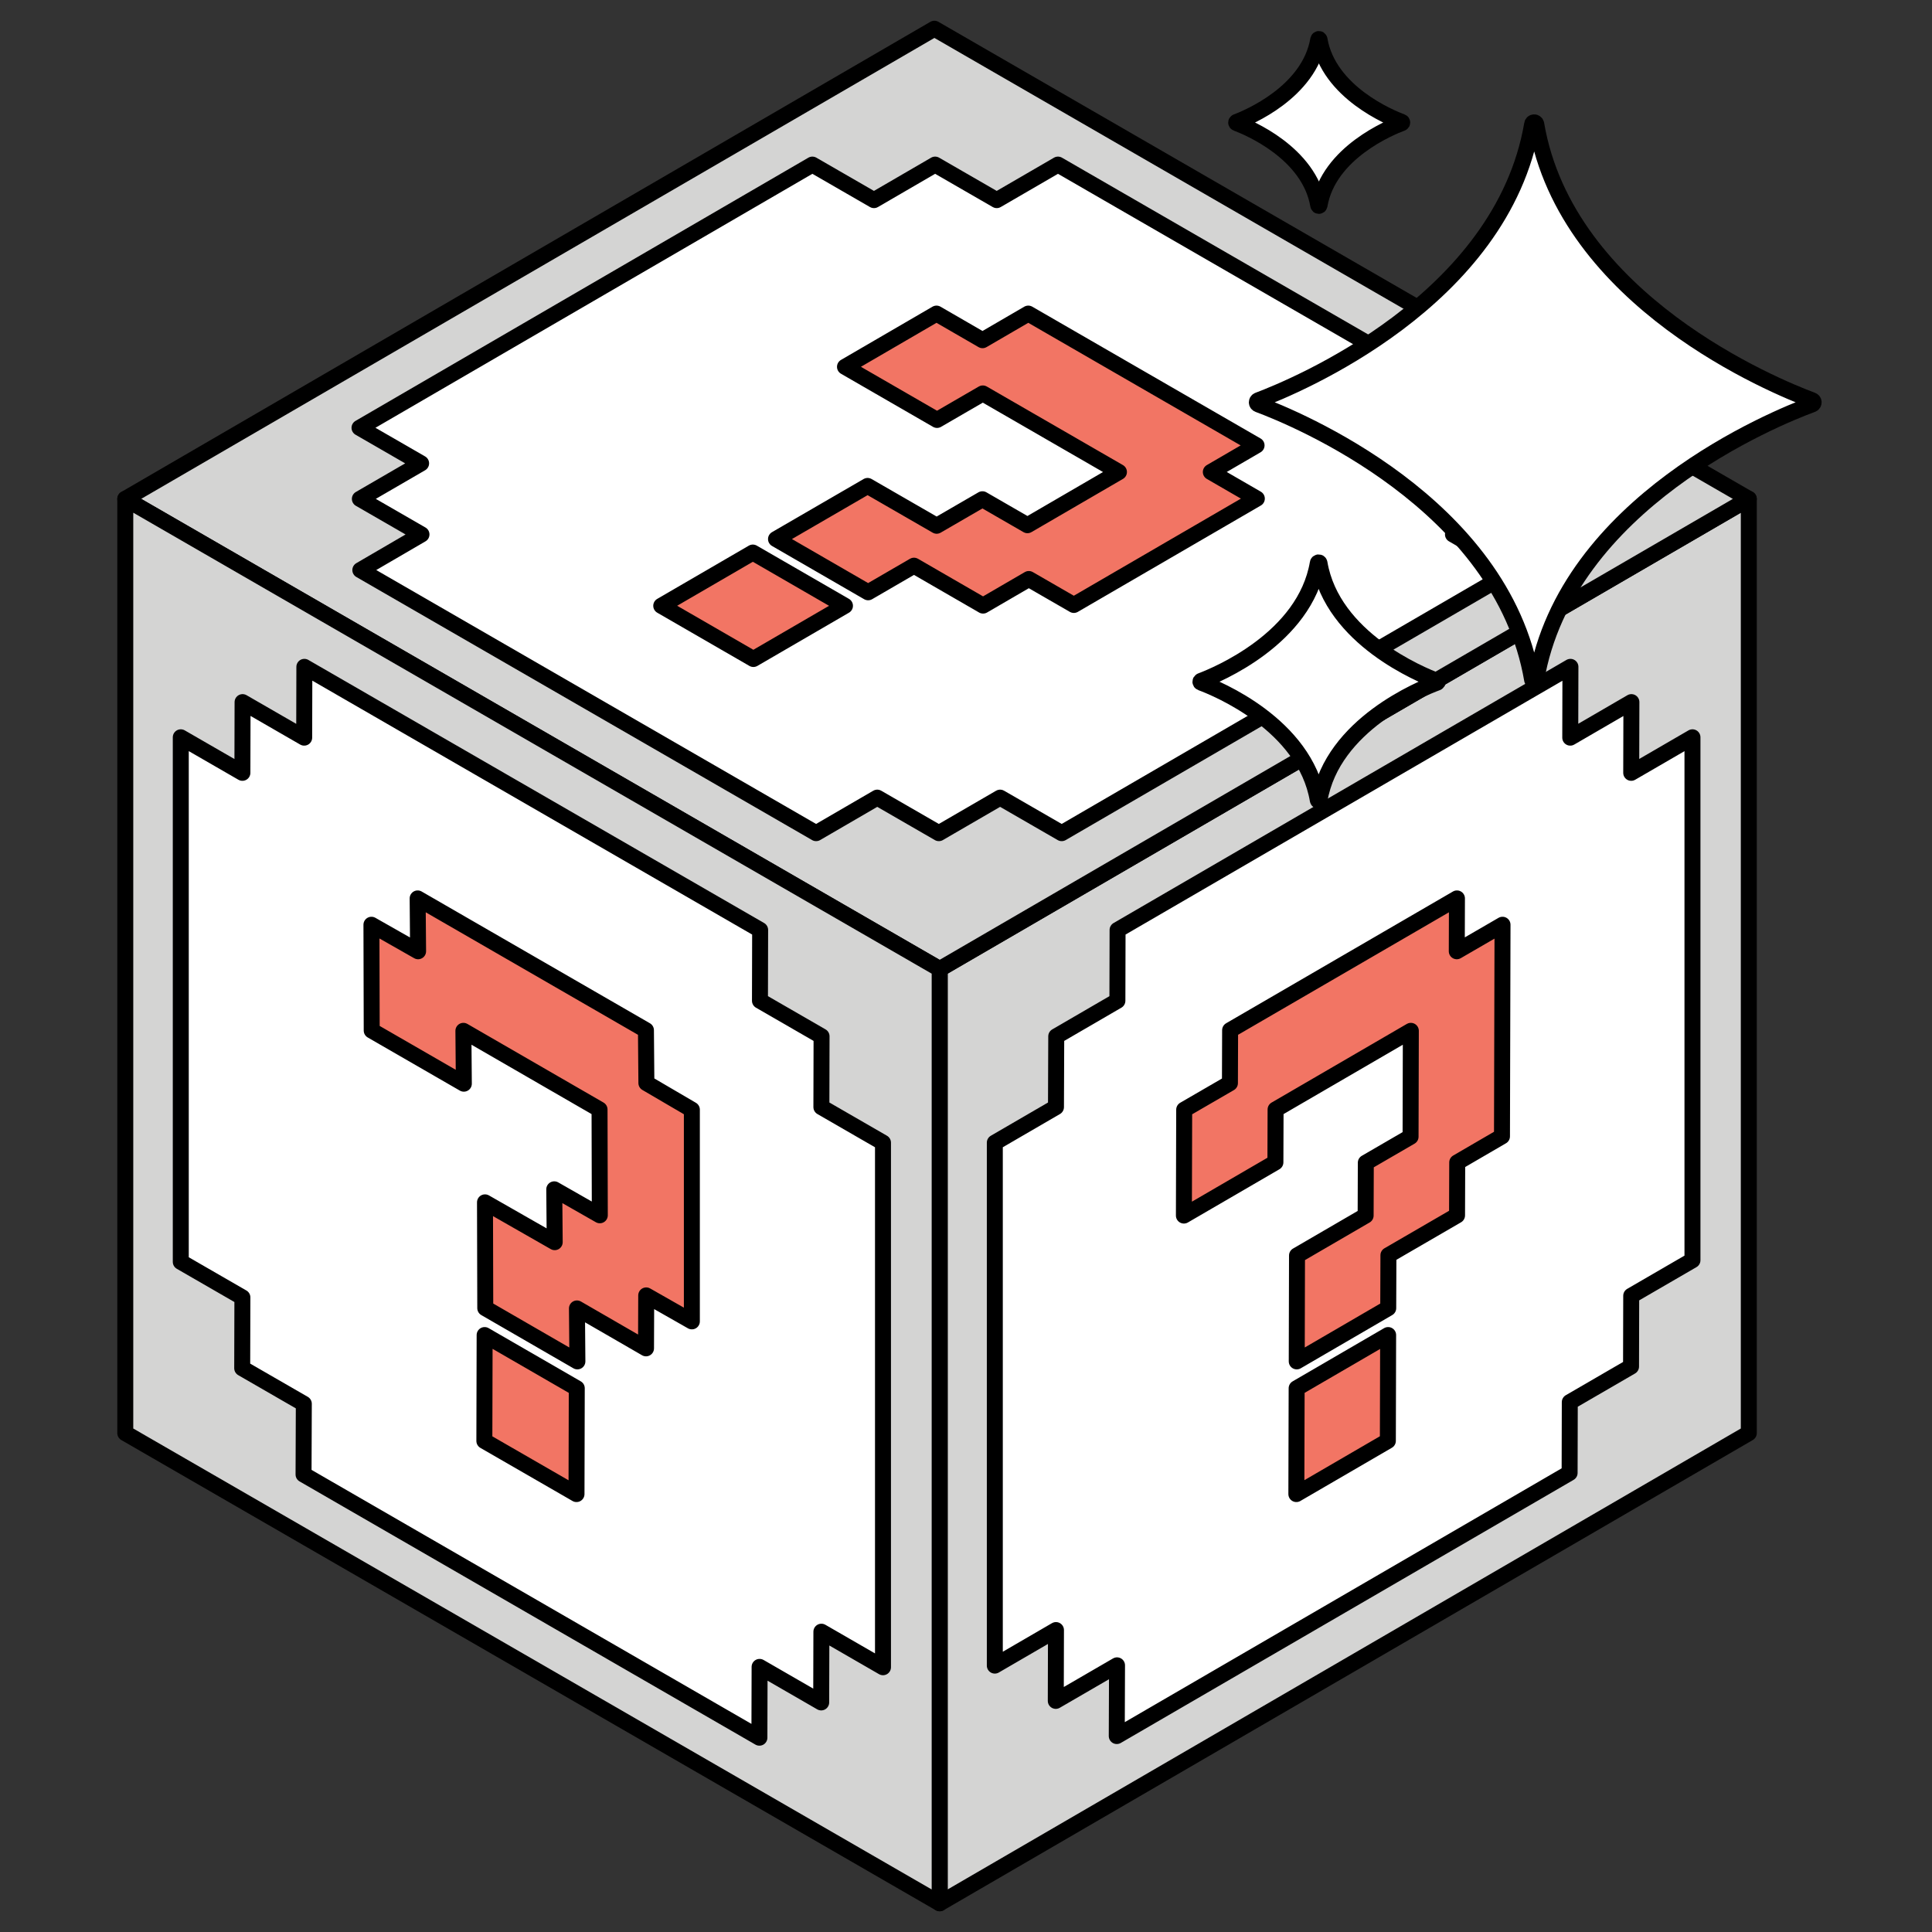 <?xml version="1.0" encoding="UTF-8"?> <svg xmlns="http://www.w3.org/2000/svg" width="121" height="121" viewBox="0 0 121 121" fill="none"><rect x="0" y="0" width="121" height="121" fill="#333333" stroke="none"/><mask id="mask0_10230_53299" style="mask-type:alpha" maskUnits="userSpaceOnUse" x="0" y="0" width="121" height="121"><rect width="121" height="121" fill="#D9D9D9"></rect></mask><g mask="url(#mask0_10230_53299)"><path d="M58.852 60.691L109.526 31.244V89.755L58.852 119.202V60.691Z" fill="#D4D4D3" stroke="black" stroke-linecap="round" stroke-linejoin="round"></path><path d="M98.355 41.764L69.993 58.242L69.982 62.677L66.152 64.903L66.135 69.338L62.305 71.564V104.316L66.135 102.09L66.123 106.525L69.959 104.299L69.942 108.728L98.304 92.249L98.315 87.814L102.151 85.588L102.162 81.153L105.998 78.927V46.176L102.162 48.402L102.174 43.973L98.344 46.199L98.355 41.764Z" fill="white" stroke="black" stroke-linecap="round" stroke-linejoin="round"></path><path d="M81.19 93.573L86.921 90.24L86.938 83.613L81.208 86.946L81.19 93.573Z" fill="#F27564" stroke="black" stroke-linecap="round" stroke-linejoin="round"></path><path d="M91.237 59.577L91.248 56.267L77.041 64.52L77.03 67.837L74.165 69.498L74.147 76.13L79.878 72.797L79.889 69.486L88.36 64.56L88.343 71.193L85.54 72.82L85.529 76.13L81.231 78.63L81.214 85.263L86.944 81.929L86.956 78.613L91.254 76.119L91.265 72.802L94.068 71.17L94.102 57.916L91.237 59.577Z" fill="#F27564" stroke="black" stroke-linecap="round" stroke-linejoin="round"></path><path d="M7.846 31.244L58.52 1.798L109.525 31.244L58.851 60.691L7.846 31.244Z" fill="#D4D4D3" stroke="black" stroke-linecap="round" stroke-linejoin="round"></path><path d="M94.805 26.787L66.26 10.308L62.425 12.534L58.566 10.308L54.736 12.534L50.878 10.308L22.516 26.793L26.374 29.019L22.538 31.245L26.397 33.471L22.567 35.703L51.112 52.181L54.942 49.955L58.8 52.181L62.636 49.955L66.494 52.181L94.851 35.703L90.998 33.471L94.828 31.245L90.97 29.019L94.805 26.787Z" fill="white" stroke="black" stroke-linecap="round" stroke-linejoin="round"></path><path d="M41.413 37.94L47.184 41.273L52.92 37.94L47.149 34.606L41.413 37.94Z" fill="#F27564" stroke="black" stroke-linecap="round" stroke-linejoin="round"></path><path d="M75.833 29.561L78.698 27.894L64.4 19.64L61.535 21.307L58.652 19.64L52.921 22.974L58.686 26.301L61.552 24.64L70.079 29.561L64.349 32.894L61.529 31.267L58.663 32.928L54.337 30.434L48.601 33.761L54.371 37.095L57.242 35.428L61.569 37.928L64.434 36.262L67.254 37.888L78.715 31.227L75.833 29.561Z" fill="#F27564" stroke="black" stroke-linecap="round" stroke-linejoin="round"></path><path d="M58.851 60.691V119.202L7.846 89.755V31.244L58.851 60.691Z" fill="#D4D4D3" stroke="black" stroke-linecap="round" stroke-linejoin="round"></path><path d="M47.607 58.242L19.062 41.764L19.051 46.199L15.192 43.973L15.181 48.402L11.322 46.176V79.03L15.181 81.256L15.169 85.691L19.028 87.917L19.011 92.346L47.561 108.831L47.573 104.396L51.431 106.622L51.443 102.192L55.301 104.418V71.564L51.443 69.338L51.454 64.903L47.596 62.677L47.607 58.242Z" fill="white" stroke="black" stroke-linecap="round" stroke-linejoin="round"></path><path d="M30.335 90.246L36.106 93.573L36.123 86.946L30.352 83.613L30.335 90.246Z" fill="#F27564" stroke="black" stroke-linecap="round" stroke-linejoin="round"></path><path d="M40.483 67.831L40.455 64.52L26.157 56.267L26.185 59.577L23.263 57.916L23.28 64.543L29.05 67.871L29.022 64.56L37.549 69.486L37.566 76.113L34.713 74.486L34.741 77.797L30.375 75.302L30.392 81.929L36.162 85.263L36.134 81.946L40.46 84.446L40.472 81.13L43.331 82.757V69.498L40.483 67.831Z" fill="#F27564" stroke="black" stroke-linecap="round" stroke-linejoin="round"></path><path d="M95.957 7.774C94.067 18.859 81.111 24.201 78.805 25.069C78.685 25.115 78.685 25.28 78.805 25.326C81.116 26.182 94.062 31.496 95.957 42.581C95.985 42.729 96.191 42.729 96.214 42.581C98.103 31.496 111.168 26.182 113.497 25.326C113.617 25.28 113.617 25.115 113.497 25.069C111.168 24.201 98.103 18.859 96.214 7.774C96.185 7.626 95.98 7.626 95.957 7.774Z" fill="white" stroke="black" stroke-linecap="round" stroke-linejoin="round"></path><path d="M82.561 2.477C81.996 5.782 78.132 7.38 77.447 7.637C77.412 7.649 77.412 7.7 77.447 7.711C78.137 7.968 81.996 9.555 82.561 12.86C82.567 12.906 82.629 12.906 82.641 12.86C83.206 9.555 87.104 7.968 87.795 7.711C87.829 7.7 87.829 7.649 87.795 7.637C87.099 7.38 83.206 5.788 82.641 2.477C82.635 2.432 82.572 2.432 82.561 2.477Z" fill="white" stroke="black" stroke-linecap="round" stroke-linejoin="round"></path><path d="M82.532 35.269C81.727 39.995 76.202 42.272 75.22 42.643C75.169 42.66 75.169 42.735 75.22 42.752C76.208 43.117 81.727 45.383 82.532 50.109C82.543 50.172 82.629 50.172 82.64 50.109C83.445 45.383 89.016 43.117 90.009 42.752C90.061 42.735 90.061 42.66 90.009 42.643C89.016 42.272 83.445 39.995 82.64 35.269C82.629 35.206 82.543 35.206 82.532 35.269Z" fill="white" stroke="black" stroke-linecap="round" stroke-linejoin="round"></path></g></svg> 